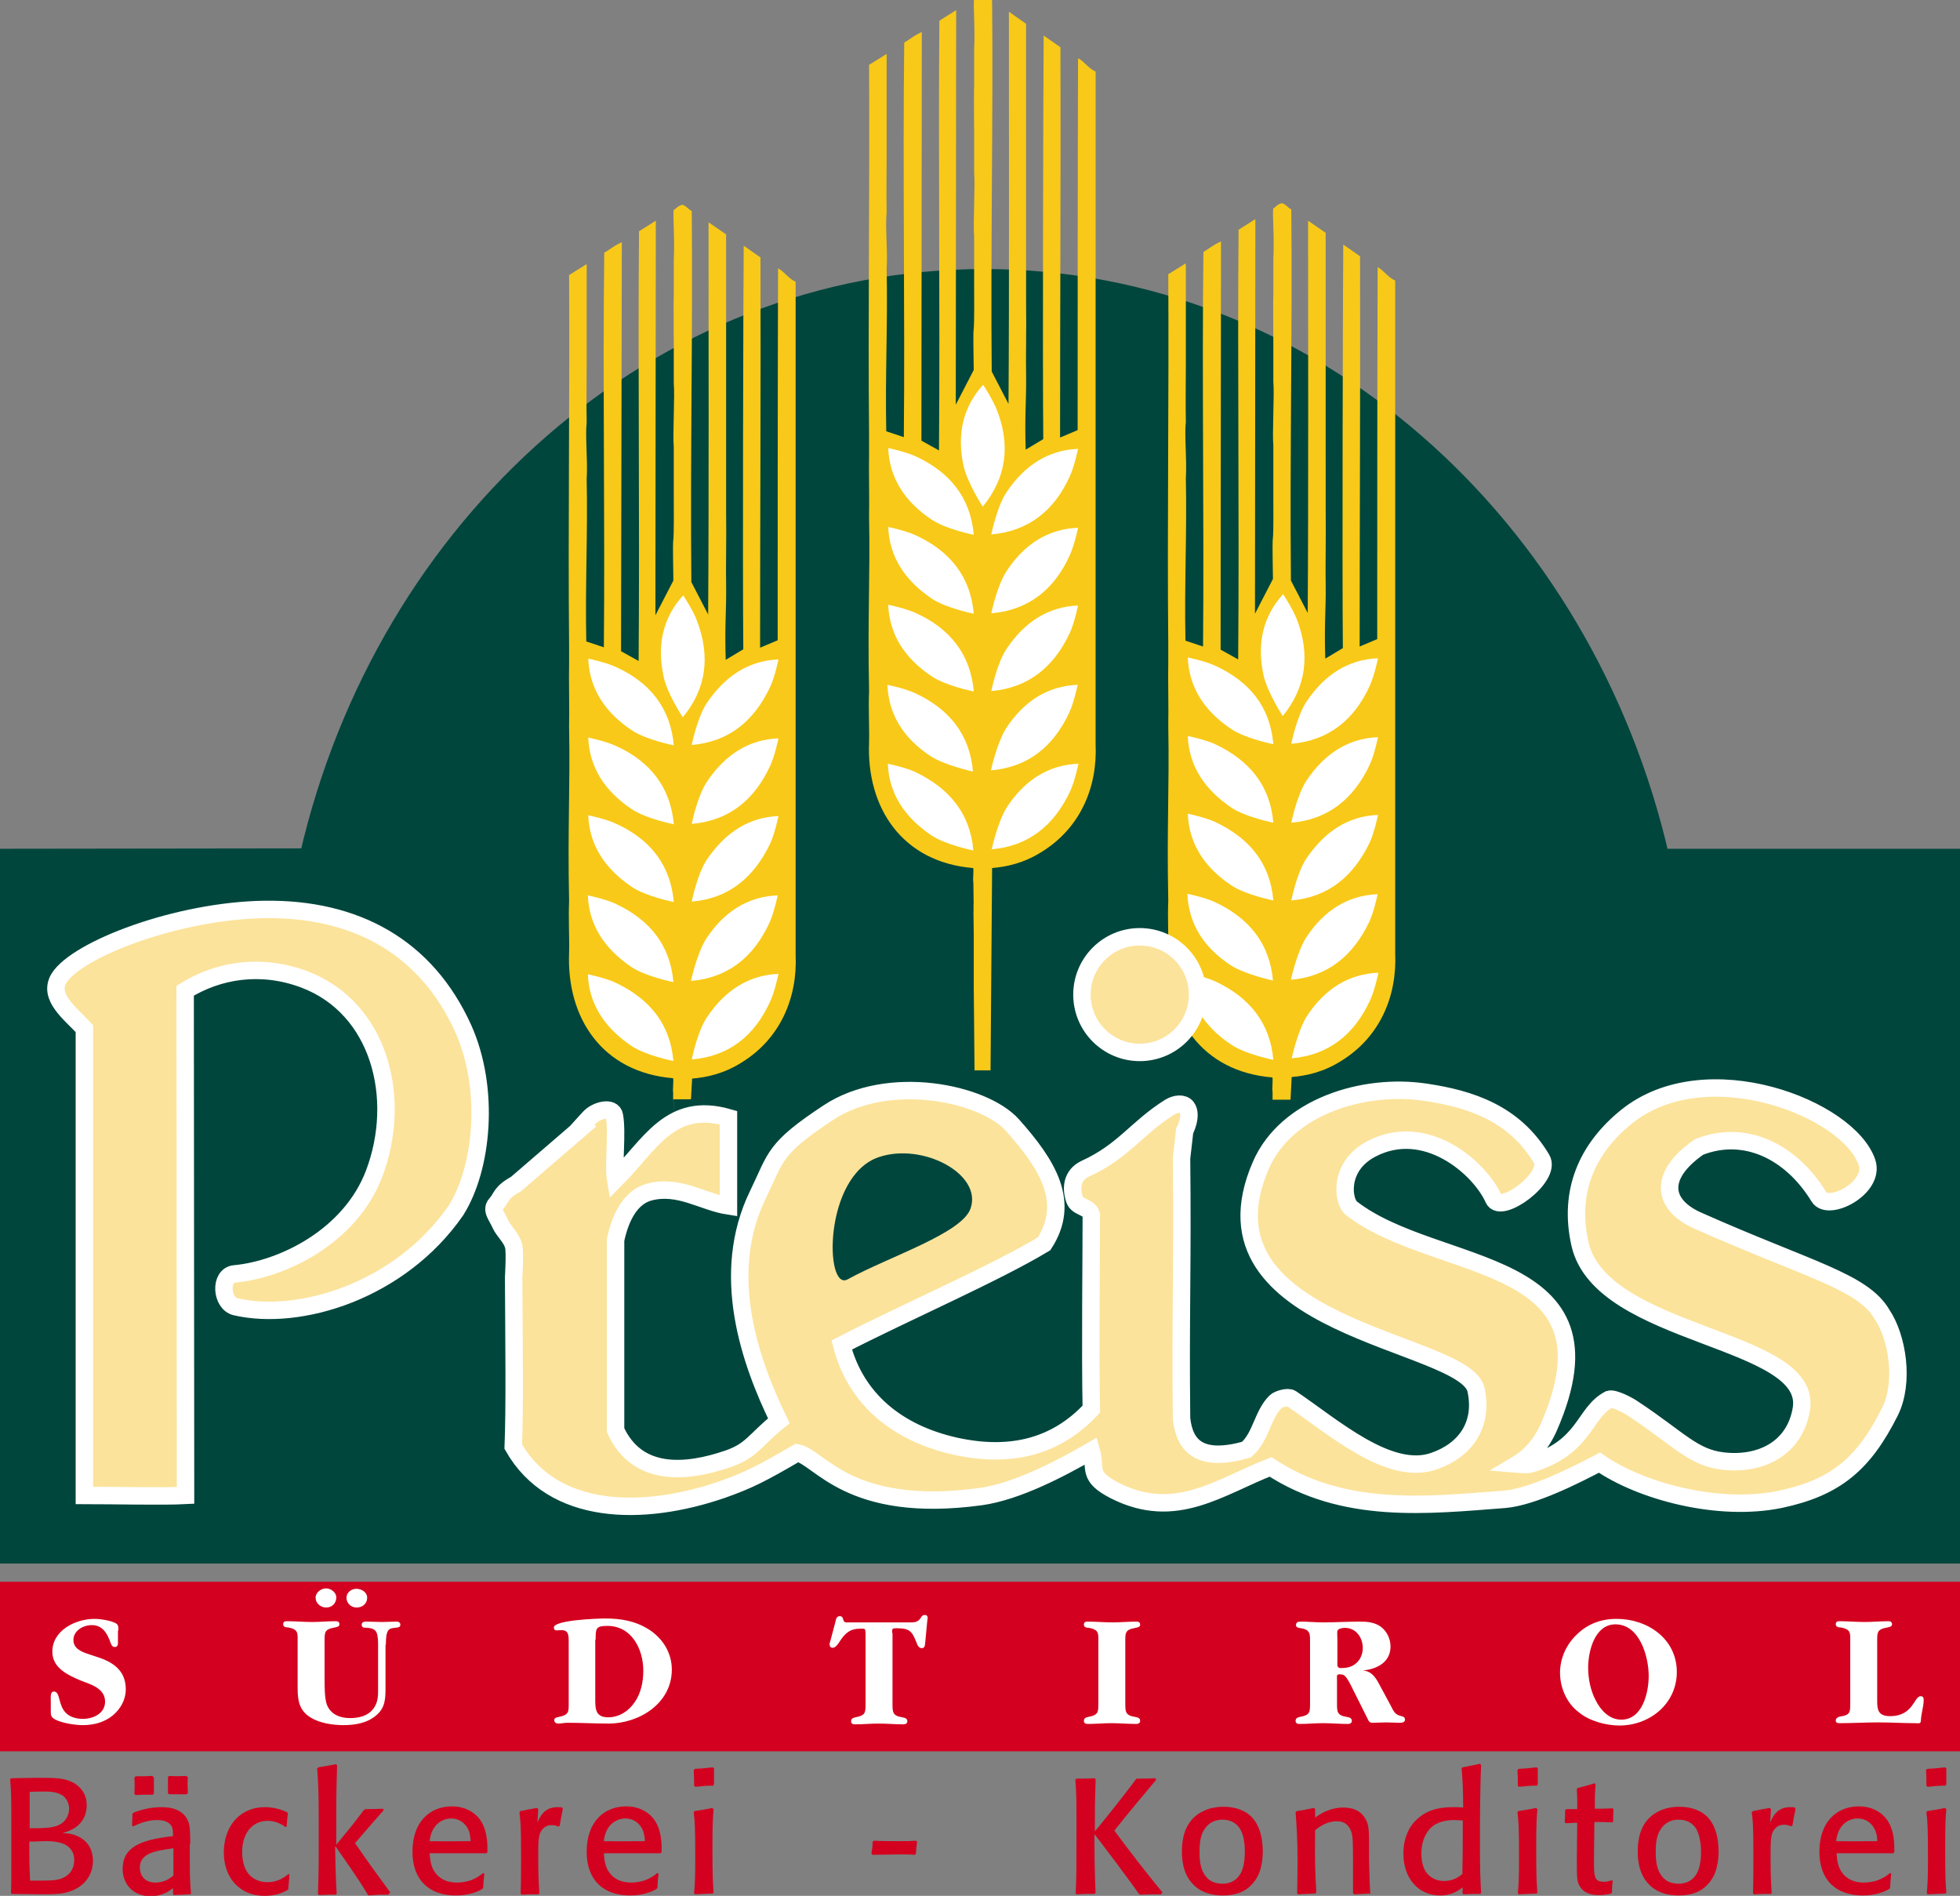 <?xml version="1.0" encoding="utf-8"?>
<!-- Generator: Adobe Illustrator 18.1.1, SVG Export Plug-In . SVG Version: 6.00 Build 0)  -->
<svg version="1.1" id="Ebene_1" xmlns="http://www.w3.org/2000/svg" xmlns:xlink="http://www.w3.org/1999/xlink" x="0px" y="0px"
	 width="501.8px" height="485.3px" viewBox="0 0 501.8 485.3" enable-background="new 0 0 501.8 485.3" xml:space="preserve">
<rect x="0" y="0" width="501.8" height="485.3" fill="#808080" stroke="none"/>
<rect y="404.9" fill="#D4001F" width="501.8" height="43.4"/>
<path fill-rule="evenodd" clip-rule="evenodd" fill="#FFFFFF" d="M30.3,417.4c0-0.8,0.1-1.5-0.7-1.9c-1.3-0.7-4-1.1-5.4-1.1
	c-4.8,0-10.8,2.9-10.8,8.4c0,4.2,4,6,7.3,7.4c2.6,1,6.2,2,6.2,5.4c0,3-3,4.4-5.7,4.4c-1.5,0-3.2-0.4-4.3-1.5c-1-1-1.3-2.1-1.7-3.5
	c-0.2-0.7-0.4-2-1.4-2c-1,0-0.8,1.6-0.8,2.3v2.3c0,1.4-0.1,1.9,1.2,2.6c1.8,0.9,5,1.4,7,1.4c2.8,0,5.5-0.7,7.7-2.5
	c2-1.7,3.3-4,3.3-6.7c0-4.8-3.3-7-7.5-8.3l-2.1-0.7c-1.8-0.6-3.8-1.4-3.8-3.6c0-2.4,2.5-3.8,4.7-3.8c2.8,0,4,2.2,4.8,4.5
	c0.2,0.5,0.4,1.1,1.1,1.1c0.9,0,0.8-0.9,0.8-1.6V417.4z"/>
<path fill-rule="evenodd" clip-rule="evenodd" fill="#FFFFFF" d="M98.8,421c0-0.8,0-2.2,0.3-3c0.3-1,0.9-1.2,1.9-1.3
	c0.6-0.1,1.5,0,1.5-0.8c0-0.6-0.5-0.8-1-0.8c-1.3,0-2.5,0.1-3.7,0.1c-1.3,0-2.5-0.1-3.8-0.1c-0.6,0-1.4,0-1.4,0.8c0,1,1,0.7,1.6,0.8
	c0.9,0.1,1.8,0.3,2.2,1.2c0.4,0.9,0.4,2.4,0.4,3.3v10.6c0,2,0.1,4-1.3,5.7c-1.4,1.8-3.7,2.3-5.9,2.3c-2.5,0-4.9-0.9-5.9-3.4
	c-0.6-1.5-0.6-4.8-0.6-6.5v-9.2c0-2.8-0.2-3.6,2.6-4.1c0.5-0.1,1.2-0.2,1.2-0.8c0-0.7-0.5-0.8-1-0.8c-2,0-4,0.2-6,0.2
	c-2.2,0-4.3-0.2-6.4-0.2c-0.6,0-1,0.1-1,0.8c0,0.7,0.8,0.8,1.3,0.8c2.7,0.5,2.4,1.5,2.4,4.1v11.4c0,3.2,0.4,5.8,3.4,7.6
	c2.3,1.4,5.6,1.9,8.3,1.9c3,0,6-0.5,8.3-2.4c2.5-2,2.5-4.5,2.5-7.4V421z M91.3,411.5c1.5,0,2.7-1,2.7-2.5c0-1.5-1.5-2.3-2.8-2.3
	c-1.3,0-2.5,1-2.5,2.3C88.7,410.4,89.9,411.5,91.3,411.5z M83.5,411.5c1.5,0,2.6-1.1,2.6-2.6c0-1.3-1.4-2.3-2.6-2.3
	c-1.3,0-2.7,1-2.7,2.4C80.8,410.4,82.1,411.5,83.5,411.5z"/>
<path fill-rule="evenodd" clip-rule="evenodd" fill="#FFFFFF" d="M152.5,419.7c0-2.8,0-3.5,3-3.5c6.2,0,9.2,5.9,9.2,11.5
	c0,2.7-0.6,5.8-2.2,8c-1.5,2.3-4,3.9-6.8,3.9c-3.5,0-3.3-2.5-3.3-5.3V419.7z M145.6,435.4c0,2.8,0.2,3.5-2.5,4.1
	c-0.5,0.1-1.2,0.2-1.2,0.8s0.5,0.9,1,0.9c0.8,0,1.6-0.2,2.4-0.2c3.5,0,7,0.2,10.5,0.2c7.9,0,16.2-5.2,16.2-13.8
	c0-4.3-2.3-8-5.9-10.3c-3.5-2.2-7.2-2.8-11.2-2.8c-1.8,0-13.1,0.4-13.1,2.3c0,1,0.9,0.7,1.5,0.7c2.4-0.2,2.3,1.3,2.3,3.4V435.4z"/>
<path fill-rule="evenodd" clip-rule="evenodd" fill="#FFFFFF" d="M228.4,418c0-1.1,0-1.2,1.1-1.2c3.5,0,4,0.8,5.2,3.8
	c0.2,0.6,0.6,1.3,1.3,1.3c0.9,0,0.8-1,0.9-1.7l0.5-5.3c0.1-0.7,0.3-1.5-0.7-1.5c-0.5,0-0.8,0.4-1,0.8c-0.8,1.2-1.8,1.1-3.1,1.1h-15
	c-1.2,0-1.5,0.2-1.8-1c-0.1-0.4-0.4-0.6-0.8-0.6c-0.8,0-1,0.8-1.1,1.4l-1.3,4.9c-0.1,0.3-0.2,0.6-0.2,0.9c0,0.5,0.2,0.9,0.8,0.9
	c0.7,0,1.4-1,1.7-1.5c1.5-2.3,2.7-3.4,5.5-3.4c1.2,0,1.1,0,1.2,1.2v17.6c0,2.7,0.1,3.4-2.6,3.9c-0.5,0.1-1.1,0.3-1.1,1
	c0,0.6,0.4,0.8,1,0.8c2,0,4-0.2,6-0.2c2.2,0,4.3,0.2,6.4,0.2c0.5,0,1-0.2,1-0.8c0-0.8-0.8-0.9-1.3-1c-2.6-0.4-2.5-1.4-2.5-3.9V418z"
	/>
<path fill-rule="evenodd" clip-rule="evenodd" fill="#FFFFFF" d="M288.1,420.8c0-2.8-0.2-3.6,2.6-4.1c0.5-0.1,1.2-0.2,1.2-0.8
	c0-0.7-0.5-0.8-1-0.8c-2,0-4,0.2-6,0.2c-2.2,0-4.3-0.2-6.4-0.2c-0.6,0-1,0.1-1,0.8c0,0.7,0.8,0.8,1.3,0.8c2.7,0.5,2.4,1.5,2.4,4.1
	v14.8c0,2.7,0.1,3.4-2.6,3.9c-0.5,0.1-1.1,0.3-1.1,1c0,0.6,0.4,0.8,1,0.8c2,0,4-0.2,6-0.2c2.2,0,4.3,0.2,6.4,0.2c0.5,0,1-0.2,1-0.8
	c0-0.8-0.8-0.9-1.3-1c-2.6-0.4-2.5-1.4-2.5-3.9V420.8z"/>
<path fill-rule="evenodd" clip-rule="evenodd" fill="#FFFFFF" d="M342.4,419.5c0-0.5-0.1-1.5,0-2c0.1-0.6,1.3-0.8,1.9-0.8
	c2.9,0,4.6,2.5,4.6,5.2c0,1.5-0.7,3.2-2,4.1c-1,0.8-2.4,1-3.6,1c-1.1,0-0.9-0.8-0.9-1.9V419.5z M353.2,431.3c-1-1.9-2-3.5-4.3-3.7
	c3.6-0.3,7.1-2.1,7.1-6.1c0-2-0.9-3.9-2.5-5.1c-1.5-1.1-3.4-1.3-5.2-1.3c-3.2,0-6.4,0.2-9.6,0.2c-1.9,0-3.8-0.2-5.8-0.2
	c-0.6,0-1.1,0.2-1.1,0.9c0,0.7,0.8,0.7,1.3,0.8c2.5,0.4,2.3,1.6,2.3,4v14.8c0,2.7,0.1,3.4-2.6,3.9c-0.5,0.1-1.1,0.3-1.1,1
	c0,0.6,0.4,0.8,1,0.8c2,0,4-0.2,6-0.2c2.2,0,4.3,0.2,6.4,0.2c0.5,0,1-0.2,1-0.8c0-0.8-0.8-0.9-1.3-1c-2.6-0.4-2.5-1.4-2.5-3.9V430
	c0-0.8-0.2-1.4,0.6-1.4c0.5,0,1,0,1.4,0.4c0.7,0.6,1.5,2.3,1.9,3.1l3.8,7.6c0.4,0.8,0.5,1.3,1.4,1.3c1.2,0,2.3-0.1,3.5-0.1
	s2.3,0.1,3.5,0.1c0.5,0,1.3-0.1,1.3-0.8c0-0.6-0.4-0.8-0.9-0.9c-1.8-0.4-2-1.3-2.8-2.8L353.2,431.3z"/>
<path fill-rule="evenodd" clip-rule="evenodd" fill="#FFFFFF" d="M415.1,440.2c-3.1,0-5.3-2.4-6.6-5c-1.3-2.5-1.9-5.5-1.9-8.3
	c0-4.3,1.7-11.1,7-11.1c6.2,0,8.5,8.3,8.5,13.2C422.1,433.3,420.5,440.2,415.1,440.2z M414.6,441.7c7.8,0,14.7-5.6,14.7-13.7
	c0-8.5-7.5-13.6-15.4-13.6c-4,0-7.5,1.3-10.3,4.1c-2.6,2.5-4.2,6-4.2,9.7c0,3.8,1.7,7.8,4.8,10.1
	C406.8,440.5,411.1,441.7,414.6,441.7z"/>
<path fill-rule="evenodd" clip-rule="evenodd" fill="#FFFFFF" d="M473.7,435.6c0,2.7,0.1,3.4-2.6,3.8c-0.5,0.1-1.1,0.4-1.1,1
	c0,0.6,0.4,0.7,1,0.7c3.3,0,6.6-0.2,9.8-0.2c3.2,0,6.3,0.2,9.5,0.2c1,0,1.5,0.3,1.5-0.9c0.1-1.7,0.7-3.4,0.7-5c0-0.6-0.1-1-0.8-1
	c-1.7,0-1.8,5.1-7.8,5.1c-3,0-3.3-1.6-3.3-3.8v-14.8c0-2.8-0.2-3.6,2.6-4.1c0.5-0.1,1.2-0.2,1.2-0.8c0-0.7-0.5-0.8-1-0.8
	c-2,0-4,0.2-6,0.2c-2.2,0-4.3-0.2-6.4-0.2c-0.6,0-1,0.1-1,0.8c0,0.7,0.8,0.8,1.3,0.8c2.7,0.5,2.4,1.5,2.4,4.1V435.6z"/>
<path fill-rule="evenodd" clip-rule="evenodd" fill="#00463D" d="M423.5,219.5H500V398H1.6l0-178.5l77.3-0.1
	c19.5-85.2,89.6-148.3,173.1-148.3c83.6,0,153.7,63.2,173.2,148.6L423.5,219.5z"/>
<path fill="none" stroke="#00463D" stroke-width="4.464" stroke-miterlimit="3.864" d="M423.5,219.5H500V398H1.6l0-178.5l77.3-0.1
	c19.5-85.2,89.6-148.3,173.1-148.3c83.6,0,153.7,63.2,173.2,148.6L423.5,219.5z"/>
<path fill-rule="evenodd" clip-rule="evenodd" fill="#FCE39B" d="M148.7,288.8l-0.2-0.1c0.8-0.9,1.6-1.7,2.4-2.6
	c1.7-1.9,6-3,6.4-0.5c0.8,4.3-0.3,12.8,0.3,16.3c8.8-8.8,13.9-20.1,28.9-15.8v22.6c-6.5-1-12.6-5.5-20.1-3.6
	c-4.8,1.2-7.5,6.2-8.8,12.3c0,13.4,0,34.8,0,48.7c5.5,12,17.9,11.1,28.9,7.3c6-2.1,6.7-4.7,12.9-9.7c-7.4-15.2-15.3-37.6-5.3-58
	c4.7-9.7,3.9-11.6,18-20.9c15.3-10.1,39.6-5.1,47.1,3.2c9.1,10.2,15,19.8,8.1,30.4c-12.4,7.5-35.9,17.7-51.8,25.9
	c3.6,13.9,14.3,22.6,29.1,25.9c14.1,3.1,25.8,0.2,34.8-9.5c-0.3-14.4,0-39.6,0-49.7c-0.5-2.2-3.6-1.8-4.3-4c-1-3-0.6-6.2,2.7-7.8
	c9.9-4.5,13.1-10.4,21.7-15.8c1.5-0.9,3.4-1.1,4.3,0c1.6,2.1-0.5,6.1-0.5,6.1l-0.8,7c0.3,27.5-0.3,40.6,0,66.6
	c0.8,7.5,5.1,11.2,16.6,8c3.8-3.3,4.1-9,7.5-12.3c0.6-0.6,3.1-1.4,4-0.8c10.7,7.2,25.1,20.1,36.6,16c8-2.8,12.6-9.3,10.7-18.2
	c-2.7-12.8-73.3-15.5-55.1-57.5c6.5-15,26.3-21.1,42.2-18.7c11.4,1.7,22.7,5.3,29.7,17.1c2.7,4.6-10.5,14.3-12.3,10.2
	c-3.5-7.9-17.4-20.1-31.3-12.8c-8.6,4.5-7.3,13.5-5.1,15.2c21.9,17,70,11.6,50.5,56.1c-1.9,4.3-4.8,7.5-8,9.4c0,0,2.4,0.2,3.2,0
	c14.4-4.3,13.6-13.1,20.3-16.6c1.2-0.4,5,1.6,6.1,2.4c11.8,7.8,15.3,12.5,23,13.4c9.4,1.1,18.4-3,20.1-13.4
	c2.9-18.4-51.3-18.2-56.7-42.2c-3-13.4,1.8-24.4,12-32.6c20.3-16.3,56.9-2.1,61.5,11.8c2.1,6.5-9.9,12.7-12.3,8.8
	c-7.2-11.8-19.1-17.4-30.7-12.8c-10.7,7.4-9.4,15,0,19c27.9,12.4,41.9,15.4,46.8,23.8c4,5.9,5.8,17.4,2.1,24.9
	c-6.7,13.4-13.9,19.5-28.1,22.5c-15.9,3.3-35.8-2.1-46.3-9.4c-6.1,3.2-17.1,8.8-24.3,9.4c-19.7,1.5-41.2,4-59.9-8.3
	c-13.1,5.1-24.3,13.9-39.8,6.1c-7.3-3.7-4.8-5.6-6.1-10.2c-7.8,4.5-19,10.4-28.3,11.7c-33.8,4.6-41.2-10.1-47-11.2
	c-9.1,5.3-12.4,7-19.2,9.4c-20.3,7-43.4,6.8-53.5-11c0.4-9.7,0.2-26,0.1-43.3c0,0,0.4-6.5,0-8c-0.5-2.2-2.5-3.7-3.4-5.7
	c-0.8-1.9-2.5-3.6-1.1-5.1c1.6-1.8,1.1-2.9,5.1-5.1L148.7,288.8z"/>
<path fill="none" stroke="#FFFFFF" stroke-width="4.464" stroke-miterlimit="3.864" d="M148.7,288.8l-0.2-0.1
	c0.8-0.9,1.6-1.7,2.4-2.6c1.7-1.9,6-3,6.4-0.5c0.8,4.3-0.3,12.8,0.3,16.3c8.8-8.8,13.9-20.1,28.9-15.8v22.6
	c-6.5-1-12.6-5.5-20.1-3.6c-4.8,1.2-7.5,6.2-8.8,12.3c0,13.4,0,34.8,0,48.7c5.5,12,17.9,11.1,28.9,7.3c6-2.1,6.7-4.7,12.9-9.7
	c-7.4-15.2-15.3-37.6-5.3-58c4.7-9.7,3.9-11.6,18-20.9c15.3-10.1,39.6-5.1,47.1,3.2c9.1,10.2,15,19.8,8.1,30.4
	c-12.4,7.5-35.9,17.7-51.8,25.9c3.6,13.9,14.3,22.6,29.1,25.9c14.1,3.1,25.8,0.2,34.8-9.5c-0.3-14.4,0-39.6,0-49.7
	c-0.5-2.2-3.6-1.8-4.3-4c-1-3-0.6-6.2,2.7-7.8c9.9-4.5,13.1-10.4,21.7-15.8c1.5-0.9,3.4-1.1,4.3,0c1.6,2.1-0.5,6.1-0.5,6.1l-0.8,7
	c0.3,27.5-0.3,40.6,0,66.6c0.8,7.5,5.1,11.2,16.6,8c3.8-3.3,4.1-9,7.5-12.3c0.6-0.6,3.1-1.4,4-0.8c10.7,7.2,25.1,20.1,36.6,16
	c8-2.8,12.6-9.3,10.7-18.2c-2.7-12.8-73.3-15.5-55.1-57.5c6.5-15,26.3-21.1,42.2-18.7c11.4,1.7,22.7,5.3,29.7,17.1
	c2.7,4.6-10.5,14.3-12.3,10.2c-3.5-7.9-17.4-20.1-31.3-12.8c-8.6,4.5-7.3,13.5-5.1,15.2c21.9,17,70,11.6,50.5,56.1
	c-1.9,4.3-4.8,7.5-8,9.4c0,0,2.4,0.2,3.2,0c14.4-4.3,13.6-13.1,20.3-16.6c1.2-0.4,5,1.6,6.1,2.4c11.8,7.8,15.3,12.5,23,13.4
	c9.4,1.1,18.4-3,20.1-13.4c2.9-18.4-51.3-18.2-56.7-42.2c-3-13.4,1.8-24.4,12-32.6c20.3-16.3,56.9-2.1,61.5,11.8
	c2.1,6.5-9.9,12.7-12.3,8.8c-7.2-11.8-19.1-17.4-30.7-12.8c-10.7,7.4-9.4,15,0,19c27.9,12.4,41.9,15.4,46.8,23.8
	c4,5.9,5.8,17.4,2.1,24.9c-6.7,13.4-13.9,19.5-28.1,22.5c-15.9,3.3-35.8-2.1-46.3-9.4c-6.1,3.2-17.1,8.8-24.3,9.4
	c-19.7,1.5-41.2,4-59.9-8.3c-13.1,5.1-24.3,13.9-39.8,6.1c-7.3-3.7-4.8-5.6-6.1-10.2c-7.8,4.5-19,10.4-28.3,11.7
	c-33.8,4.6-41.2-10.1-47-11.2c-9.1,5.3-12.4,7-19.2,9.4c-20.3,7-43.4,6.8-53.5-11c0.4-9.7,0.2-26,0.1-43.3c0,0,0.4-6.5,0-8
	c-0.5-2.2-2.5-3.7-3.4-5.7c-0.8-1.9-2.5-3.6-1.1-5.1c1.6-1.8,1.1-2.9,5.1-5.1L148.7,288.8z"/>
<path fill-rule="evenodd" clip-rule="evenodd" fill="#FCE39B" d="M116.7,309.9c-14.3,20.6-40,28.4-56.4,24.6c-3.7-0.9-4.1-8-0.3-8.4
	c12.3-1.1,29.7-9.6,35.8-25.7c7.3-19.3,1.4-42.4-17.9-49.7c-11.2-4.2-22.1-2.3-30.5,2.9l0.1,129.2c-5.6,0.3-19,0-25.9,0l0-119.5
	c-3.6-3.9-9.4-8.1-6.5-12.9c4.6-7.4,30.3-17.3,52.7-17.6c23.2-0.3,41.3,9.5,50.8,30.5C125.5,278.7,123.6,299,116.7,309.9z"/>
<path fill="none" stroke="#FFFFFF" stroke-width="4.464" stroke-miterlimit="3.864" d="M116.7,309.9c-14.3,20.6-40,28.4-56.4,24.6
	c-3.7-0.9-4.1-8-0.3-8.4c12.3-1.1,29.7-9.6,35.8-25.7c7.3-19.3,1.4-42.4-17.9-49.7c-11.2-4.2-22.1-2.3-30.5,2.9l0.1,129.2
	c-5.6,0.3-19,0-25.9,0l0-119.5c-3.6-3.9-9.4-8.1-6.5-12.9c4.6-7.4,30.3-17.3,52.7-17.6c23.2-0.3,41.3,9.5,50.8,30.5
	C125.5,278.7,123.6,299,116.7,309.9z"/>
<path fill="#00463D" d="M225,296.2c11.2-3.8,26.5,4.3,23.5,13.1c-2.1,6.4-21,12.4-31.5,18.2C211.1,330.7,210.8,301,225,296.2z"/>
<circle fill="#00463D" cx="291.9" cy="254.8" r="21.4"/>
<path fill="#F8C918" d="M330.7,275.7c3.6-0.3,8.1-1.2,12.8-4.2c9.8-6.1,14.2-16.5,13.7-27.5V71.8c-1.8-0.7-3-2.7-4.5-3.4
	c-0.1,31.9-0.1,65.2-0.1,95.2l-4.5,1.9c0-33.4,0.2-67.3,0.1-99.9l-4.3-3c-0.1,12.5-0.3,83.9-0.1,103.3l-4.5,2.7
	c-0.3-8.9,0.2-12.5,0.1-19.3c-0.1-3.4,0.1-11.9,0-18.6v-12.5V59.6l-4.5-3.1c0,26.6,0.1,72.2-0.1,100.4l-4.3-8.3
	c-0.3-31.6,0.4-65.8,0.1-95c-0.8-0.3-1.9-1.9-2.7-1.5c-1.2,0.4-1.4,1.1-1.9,1.2c-0.3,1.3,0.3,7.6,0,12.8v3.9v5c-0.1,2.4,0,11,0,12.9
	v9.9c0.3,2.5-0.3,13.7,0,16.2v12.8c0.1,19-0.4,3.3-0.1,21.4l-4.6,8.9l0.1-101l-4.3,2.7c-0.3,34.4,0.2,72.5-0.1,110l-4.5-2.5
	l0.1-104.5c-2.2,1-3.1,1.9-4.5,2.7c-0.4,31.9,0.2,69.9-0.1,101l-4.5-1.5c-0.3-14.4,0.4-27.5,0.1-41.6c0.3-4.9-0.4-10.7,0-14.5
	c-0.1-4,0-11.4,0-14.8c0-6.8,0-16.7,0-25.7l-4.5,2.8c0.2,30.6-0.3,64.7,0,94.8v4.7c-0.1,3.6,0.1,11.9,0,16c0.3,16.2-0.4,25.7,0,44.8
	c-0.2,4.5,0.1,9.4,0,13.1c-0.7,16.8,8.5,30.7,26.6,32.2c0.3,0-0.1,3,0.1,3.7c0.3,19.6-0.3-20.5,0-0.3v2.3h4.6L330.7,275.7z"/>
<path fill="#FFFFFF" d="M350.8,256c1.2-2.6,2.1-7,2.1-7c-7.6,0.3-13.7,4.1-18.3,11.1c-2.4,3.8-3.9,10.8-3.9,10.8
	C340.1,270.1,346.7,264.9,350.8,256z"/>
<path fill="#FFFFFF" d="M311.1,251.2c-2.6-1.2-7-2.1-7-2.1c0.3,7.6,4.2,13.7,11.1,18.3c3.7,2.5,10.8,3.9,10.8,3.9
	C325.2,261.9,319.9,255.3,311.1,251.2z"/>
<path fill="#FFFFFF" d="M350.6,235.9c1.2-2.6,2.1-7,2.1-7c-7.6,0.3-13.7,4.1-18.3,11.1c-2.4,3.8-3.9,10.8-3.9,10.8
	C339.9,250,346.4,244.7,350.6,235.9z"/>
<path fill="#FFFFFF" d="M350.7,215.6c1.2-2.6,2.1-7,2.1-7c-7.6,0.3-13.6,4.2-18.3,11.1c-2.5,3.7-3.9,10.8-3.9,10.8
	C340,229.7,346.5,224.4,350.7,215.6z"/>
<path fill="#FFFFFF" d="M350.7,195.7c1.2-2.6,2.1-7,2.1-7c-7.6,0.3-13.7,4.2-18.3,11.1c-2.5,3.8-3.9,10.8-3.9,10.8
	C340,209.8,346.6,204.5,350.7,195.7z"/>
<path fill="#FFFFFF" d="M350.7,175.5c1.2-2.6,2.1-7,2.1-7c-7.6,0.3-13.7,4.2-18.3,11.1c-2.5,3.7-3.9,10.8-3.9,10.8
	C340,189.6,346.7,184.4,350.7,175.5z"/>
<path fill="#FFFFFF" d="M311,230.9c-2.6-1.2-7-2.1-7-2.1c0.3,7.6,4.1,13.7,11.1,18.3c3.8,2.4,10.8,3.9,10.8,3.9
	C325.1,241.6,319.8,235,311,230.9z"/>
<path fill="#FFFFFF" d="M311.1,210.4c-2.6-1.2-7-2.1-7-2.1c0.3,7.6,4.2,13.7,11.1,18.3c3.7,2.5,10.8,3.9,10.8,3.9
	C325.2,221.1,320,214.6,311.1,210.4z"/>
<path fill="#FFFFFF" d="M311.1,190.5c-2.6-1.2-7-2.1-7-2.1c0.3,7.6,4.2,13.6,11.1,18.3c3.7,2.5,10.8,3.9,10.8,3.9
	C325.2,201.2,320,194.7,311.1,190.5z"/>
<path fill="#FFFFFF" d="M311.1,170.4c-2.6-1.2-7-2.1-7-2.1c0.3,7.6,4.2,13.7,11.1,18.3c3.7,2.5,10.8,3.9,10.8,3.9
	C325.2,181,320,174.5,311.1,170.4z"/>
<path fill="#FFFFFF" d="M332,158.5c-1-2.6-3.5-6.4-3.5-6.4c-5.1,5.6-6.8,12.6-5,20.8c1,4.4,4.9,10.4,4.9,10.4
	C334.4,176,335.5,167.5,332,158.5z"/>
<path fill="#F8C918" d="M254,222.2c3.6-0.3,8.1-1.2,12.8-4.2c9.8-6.1,14.2-16.5,13.7-27.5V18.3c-1.8-0.7-3-2.7-4.5-3.4
	c-0.1,31.9-0.1,65.2-0.1,95.2l-4.5,1.9c0-33.4,0.2-67.3,0.1-99.9l-4.3-3c-0.1,12.5-0.3,83.9-0.1,103.3l-4.5,2.7
	c-0.3-8.9,0.2-12.5,0.1-19.3c-0.1-3.4,0.1-11.9,0-18.6V64.7V6.1L258.3,3c0,26.6,0.1,72.2-0.1,100.4l-4.3-8.3
	c-0.3-31.6,0.4-65.8,0.1-95c-0.8-0.3-1.9-1.9-2.7-1.5c-1.2,0.4-1.4,1.1-1.9,1.2c-0.3,1.3,0.3,7.6,0,12.8v3.9v5c-0.1,2.4,0,11,0,12.9
	v9.9c0.3,2.5-0.3,13.7,0,16.2v12.8c0.1,19-0.4,3.3-0.1,21.4l-4.6,8.9l0.1-101l-4.3,2.7c-0.3,34.4,0.2,72.5-0.1,110l-4.5-2.5L236,8.2
	c-2.2,1-3.1,1.9-4.5,2.7c-0.4,31.9,0.2,69.9-0.1,101l-4.5-1.5c-0.3-14.4,0.4-27.5,0.1-41.6c0.3-4.9-0.4-10.7,0-14.5
	c-0.1-4,0-11.4,0-14.8c0-6.8,0-16.7,0-25.7l-4.5,2.8c0.2,30.6-0.3,64.7,0,94.8v4.7c-0.1,3.6,0.1,11.9,0,16c0.3,16.2-0.4,25.7,0,44.8
	c-0.2,4.5,0.1,9.4,0,13.1c-0.7,16.8,8.5,30.7,26.6,32.2c0.3,0-0.1,3,0.1,3.7c0.3,19.6-0.2-6.9,0.1,13.2v13.7l0.2,21.2h4.1L254,222.2
	z"/>
<path fill="#FFFFFF" d="M274,202.5c1.2-2.6,2.1-7,2.1-7c-7.6,0.3-13.7,4.1-18.3,11.1c-2.4,3.8-3.9,10.8-3.9,10.8
	C263.3,216.6,269.9,211.3,274,202.5z"/>
<path fill="#FFFFFF" d="M234.3,197.6c-2.6-1.2-7-2.1-7-2.1c0.3,7.6,4.2,13.6,11.1,18.3c3.7,2.5,10.8,3.9,10.8,3.9
	C248.4,208.3,243.1,201.8,234.3,197.6z"/>
<path fill="#FFFFFF" d="M273.8,182.3c1.2-2.6,2.1-7,2.1-7c-7.6,0.3-13.7,4.1-18.3,11.1c-2.4,3.8-3.9,10.8-3.9,10.8
	C263.1,196.4,269.7,191.2,273.8,182.3z"/>
<path fill="#FFFFFF" d="M273.9,162c1.2-2.6,2.1-7,2.1-7c-7.6,0.3-13.7,4.2-18.3,11.1c-2.5,3.7-3.9,10.8-3.9,10.8
	C263.2,176.1,269.8,170.8,273.9,162z"/>
<path fill="#FFFFFF" d="M273.9,142.1c1.2-2.6,2.1-7,2.1-7c-7.6,0.3-13.7,4.1-18.3,11.1c-2.5,3.8-3.9,10.8-3.9,10.8
	C263.2,156.2,269.9,151,273.9,142.1z"/>
<path fill="#FFFFFF" d="M273.9,121.9c1.2-2.6,2.1-7,2.1-7c-7.6,0.3-13.7,4.2-18.3,11.1c-2.5,3.7-3.9,10.8-3.9,10.8
	C263.2,136,269.9,130.8,273.9,121.9z"/>
<path fill="#FFFFFF" d="M234.2,177.4c-2.6-1.2-7-2.1-7-2.1c0.3,7.6,4.1,13.7,11.1,18.3c3.8,2.4,10.8,3.9,10.8,3.9
	C248.3,188.1,243.1,181.5,234.2,177.4z"/>
<path fill="#FFFFFF" d="M234.4,156.9c-2.6-1.2-7-2.1-7-2.1c0.3,7.6,4.2,13.7,11.1,18.3c3.7,2.5,10.8,3.9,10.8,3.9
	C248.5,167.6,243.3,160.9,234.4,156.9z"/>
<path fill="#FFFFFF" d="M234.4,137c-2.6-1.2-7-2.1-7-2.1c0.3,7.6,4.2,13.6,11.1,18.3c3.7,2.5,10.8,3.9,10.8,3.9
	C248.5,147.7,243.3,141.1,234.4,137z"/>
<path fill="#FFFFFF" d="M234.4,116.8c-2.6-1.2-7-2.1-7-2.1c0.3,7.6,4.2,13.7,11.1,18.3c3.7,2.5,10.8,3.9,10.8,3.9
	C248.5,127.5,243.3,120.9,234.4,116.8z"/>
<path fill="#FFFFFF" d="M255.2,104.9c-1-2.6-3.5-6.4-3.5-6.4c-5.1,5.6-6.8,12.6-5,20.8c1,4.4,4.9,10.4,4.9,10.4
	C257.6,122.4,258.8,114,255.2,104.9z"/>
<path fill="#F8C918" d="M177.2,276.1c3.6-0.3,8.1-1.2,12.8-4.2c9.8-6.1,14.2-16.5,13.7-27.5V72.1c-1.8-0.7-3-2.7-4.5-3.4
	c-0.1,31.9-0.1,65.2-0.1,95.2l-4.5,1.9c0-33.4,0.2-67.3,0.1-99.9l-4.3-3c-0.1,12.5-0.3,83.9-0.1,103.3l-4.5,2.7
	c-0.3-8.9,0.2-12.5,0.1-19.3c-0.1-3.4,0.1-11.9,0-18.6v-12.5V60l-4.5-3.1c0,26.6,0.1,72.2-0.1,100.4l-4.3-8.3
	c-0.3-31.6,0.4-65.8,0.1-95c-0.8-0.3-1.9-1.9-2.7-1.5c-1.2,0.4-1.4,1.1-1.9,1.2c-0.3,1.3,0.3,7.6,0,12.8v3.9v5c-0.1,2.4,0,11,0,12.9
	v9.9c0.3,2.5-0.3,13.7,0,16.2v12.8c0.1,19-0.4,3.3-0.1,21.4l-4.6,8.9l0.1-101l-4.3,2.7c-0.3,34.4,0.2,72.5-0.1,110l-4.5-2.5
	L159.2,62c-2.2,1-3.1,1.9-4.5,2.7c-0.4,31.9,0.2,69.9-0.1,101l-4.5-1.5c-0.3-14.4,0.4-27.5,0.1-41.6c0.3-4.9-0.4-10.7,0-14.5
	c-0.1-4,0-11.4,0-14.8c0-6.8,0-16.7,0-25.7l-4.5,2.8c0.2,30.6-0.3,64.7,0,94.8v4.7c-0.1,3.6,0.1,11.9,0,16c0.3,16.2-0.4,25.7,0,44.8
	c-0.2,4.5,0.1,9.4,0,13.1c-0.7,16.8,8.5,30.7,26.6,32.2c0.3,0-0.1,3,0.1,3.7c0.3,19.6-0.4-20.8-0.1-0.6v1.7v0.6h4.6L177.2,276.1z"/>
<path fill="#FFFFFF" d="M197.2,256.3c1.2-2.6,2.1-7,2.1-7c-7.6,0.3-13.7,4.2-18.3,11.1c-2.5,3.7-3.9,10.8-3.9,10.8
	C186.6,270.4,193.2,265.2,197.2,256.3z"/>
<path fill="#FFFFFF" d="M157.5,251.5c-2.6-1.2-7-2.1-7-2.1c0.3,7.6,4.2,13.6,11.1,18.3c3.7,2.5,10.8,3.9,10.8,3.9
	C171.6,262.2,166.4,255.7,157.5,251.5z"/>
<path fill="#FFFFFF" d="M197,236.2c1.2-2.6,2.1-7,2.1-7c-7.6,0.3-13.7,4.1-18.3,11.1c-2.4,3.8-3.9,10.8-3.9,10.8
	C186.3,250.3,192.9,245.1,197,236.2z"/>
<path fill="#FFFFFF" d="M197.2,215.9c1.2-2.6,2.1-7,2.1-7c-7.6,0.3-13.6,4.2-18.3,11.1c-2.5,3.7-3.9,10.8-3.9,10.8
	C186.5,230,193,224.7,197.2,215.9z"/>
<path fill="#FFFFFF" d="M197.2,196c1.2-2.6,2.1-7,2.1-7c-7.6,0.3-13.7,4.2-18.3,11.1c-2.5,3.7-3.9,10.8-3.9,10.8
	C186.5,210.1,193.1,204.9,197.2,196z"/>
<path fill="#FFFFFF" d="M197.2,175.8c1.2-2.6,2.1-7,2.1-7c-7.6,0.3-13.6,4.2-18.3,11.1c-2.5,3.7-3.9,10.8-3.9,10.8
	C186.5,189.9,193,184.7,197.2,175.8z"/>
<path fill="#FFFFFF" d="M157.5,231.3c-2.6-1.2-7-2.1-7-2.1c0.3,7.6,4.2,13.6,11.1,18.3c3.7,2.5,10.8,3.9,10.8,3.9
	C171.6,241.9,166.3,235.4,157.5,231.3z"/>
<path fill="#FFFFFF" d="M157.6,210.8c-2.6-1.2-7-2.1-7-2.1c0.3,7.6,4.2,13.6,11.1,18.3c3.7,2.5,10.8,3.9,10.8,3.9
	C171.7,221.5,166.5,214.8,157.6,210.8z"/>
<path fill="#FFFFFF" d="M157.6,190.9c-2.6-1.2-7-2.1-7-2.1c0.3,7.6,4.2,13.7,11.1,18.3c3.7,2.5,10.8,3.9,10.8,3.9
	C171.7,201.6,166.5,194.9,157.6,190.9z"/>
<path fill="#FFFFFF" d="M157.6,170.7c-2.6-1.2-7-2.1-7-2.1c0.3,7.6,4.2,13.7,11.1,18.3c3.7,2.5,10.8,3.9,10.8,3.9
	C171.7,181.4,166.5,174.7,157.6,170.7z"/>
<path fill="#FFFFFF" d="M178.4,158.8c-1-2.7-3.5-6.4-3.5-6.4c-5.1,5.6-6.8,12.6-5,20.8c0.9,4.4,4.9,10.4,4.9,10.4
	C180.9,176.3,181.9,167.9,178.4,158.8z"/>
<circle fill="#FCE39B" cx="291.8" cy="254.6" r="14.8"/>
<circle fill="none" stroke="#FFFFFF" stroke-width="4.464" stroke-miterlimit="3.864" cx="291.8" cy="254.6" r="14.8"/>
<path fill-rule="evenodd" clip-rule="evenodd" fill="#D4001F" d="M7.6,458.7c1.3-0.1,2.6-0.1,3.9-0.1c1,0,3.5,0,5,1.4
	c0.7,0.8,1.2,1.8,1.2,3c0,1.4-0.7,2.8-1.7,3.6c-1.8,1.4-4.6,1.4-8.4,1.4V458.7z M8.6,471.4c2.3-0.1,2.6-0.1,3-0.1c2,0,7.4,0,7.4,4.9
	c0,2.1-1.1,3.8-3.1,4.6c-1.6,0.7-4.2,0.6-7.3,0.6H7.7c-0.2-4.6-0.2-5.3-0.2-10L8.6,471.4z M10.4,484.9c3.3,0,5.5,0,7.7-0.8
	c3.3-1.2,5.7-3.9,5.7-7.8c0-1.5-0.4-4.7-4-6.3c-1.5-0.7-2.9-0.7-3.8-0.8c5.8-1.4,6.2-5.6,6.2-7.1c0-3.1-1.8-4.8-3.3-5.7
	c-2.1-1.2-4.7-1.3-7.2-1.3c-1.1,0-2.4,0-3.3,0l-5.6,0.1l-0.2,0.3c0.2,2.2,0.3,4.4,0.3,8.8c0,2,0,10.7,0,12.5c0,3.8,0,5.7-0.1,7.7
	l0.2,0.3L10.4,484.9z"/>
<path fill-rule="evenodd" clip-rule="evenodd" fill="#D4001F" d="M44.4,473.1v7c-0.5,0.4-2,1.8-4.6,1.8c-4,0-4-3.6-4-3.8
	c0-3.7,3.9-4.3,8.1-4.9L44.4,473.1z M48.7,472.1c0-1.8,0-4-0.3-5.2c-0.9-3.3-3.9-4.3-7-4.3c-2.5,0-4.9,0.5-7.2,1.4l-0.3,0.3
	c0,0.9,0,1.1-0.1,3l0.3,0.2c1.8-0.8,3.6-1.6,6.3-1.6c2.1,0,3,0.8,3.5,1.5c0.4,0.7,0.4,1.5,0.4,2.6l-0.7,0.1
	c-7.5,0.9-12.2,2.7-12.2,8.3c0,4.1,2.9,7,7.1,7c3.2,0,5.1-1.5,5.8-2.1l0,1.5l0.2,0.3c1.9-0.1,2.3-0.1,4.2-0.2l0.2-0.2
	c-0.2-2.7-0.3-3.2-0.3-8.3V472.1z M39,454.6c-1.9,0.1-2.2,0.1-4.3,0.1l-0.3,0.4c0.1,1.8,0.1,2.4,0,4.1l0.3,0.3
	c1.9-0.1,2.2-0.1,4.4-0.1l0.3-0.3c0-1.5,0-2.1,0-4.1L39,454.6z M47.6,454.6c-2,0.1-2.5,0.1-4.3,0l-0.3,0.3c0,1.6,0,2.2,0,4.1
	l0.3,0.3c2,0,2.5,0,4.5,0l0.3-0.3c-0.1-2-0.1-2.6,0-4.1L47.6,454.6z"/>
<path fill-rule="evenodd" clip-rule="evenodd" fill="#D4001F" d="M73.9,479.7c-0.8,0.6-2.5,2.1-5.4,2.1c-3.3,0-6.5-2-6.5-7.7
	c0-5.3,3-8,6.5-8c1.7,0,3.3,0.6,4.6,1.6l0.3-0.2c0.1-1.3,0.1-1.8,0.3-3.3l-0.2-0.3c-1.1-0.5-3-1.3-5.7-1.3c-6.5,0-10.5,5-10.5,11.6
	c0,6.5,4.1,11.1,10.4,11.1c2.9,0,4.6-0.8,5.8-1.4l0.3-0.3c0.1-1.7,0.2-1.9,0.3-3.7L73.9,479.7z"/>
<path fill-rule="evenodd" clip-rule="evenodd" fill="#D4001F" d="M99.9,484.4c-4-5.5-5.1-6.9-9-12.6c3.1-3.6,3.7-4.3,7.3-8.4
	l-0.1-0.4c-2.3,0.1-3.3,0.1-4.6,0.1l-0.4,0.3c-2.2,3-4.6,5.9-7,8.8v-8.6c0-5.4,0.1-7.4,0.2-11.7l-0.3-0.3c-2.1,0.4-2.5,0.5-4.5,0.8
	l-0.3,0.3c0.3,3.8,0.4,6,0.4,13.7c0,2.2,0,4.4,0,6.6c0,6.1-0.1,9.1-0.2,11.8l0.3,0.3c1.9-0.1,2.2-0.1,4.3-0.1l0.2-0.3
	c-0.1-1.5-0.2-3.2-0.3-7.1l-0.1-5.1c1.8,2.6,6.1,8.6,8.3,12.4l0.3,0.3c1.3-0.1,2.2-0.2,3.2-0.2h1.8L99.9,484.4z"/>
<path fill-rule="evenodd" clip-rule="evenodd" fill="#D4001F" d="M120.5,471.3c-3.8,0-5.4,0.1-10.5,0c0.4-4.2,3.2-5.8,5.5-5.8
	c1.9,0,3.7,1,4.6,3.3C120.4,469.8,120.4,470.7,120.5,471.3z M123.6,479.5c-0.5,0.5-1.5,1.2-3,1.8c-1.2,0.4-2.4,0.6-3.6,0.6
	c-1.3,0-3.7-0.2-5.4-2.3c-1.4-1.7-1.5-3.8-1.6-5.2c6.8,0,8,0,14.5,0l0.3-0.3c0-1.8,0.1-6-2.3-8.8c-1.3-1.5-3.5-2.9-6.8-2.9
	c-5.5,0-10.1,3.8-10.1,11.6c0,7.3,4.3,11.2,11.1,11.2c3.7,0,6-1.2,6.7-1.6l0.3-0.3c0.1-1.6,0.1-2,0.3-3.7L123.6,479.5z"/>
<path fill-rule="evenodd" clip-rule="evenodd" fill="#D4001F" d="M143.3,467.3c0.3-1.8,0.4-2.3,0.8-4.3l-0.2-0.3
	c-0.3-0.1-0.6-0.1-1.2-0.1c-3.5,0-4.6,2.7-5.1,4l0.2-3.5l-0.3-0.3c-1.8,0.3-2.8,0.5-4.3,0.8L133,464c0.3,2.4,0.4,4.1,0.4,10.8
	c0,3.9,0,6.8-0.1,9.9l0.2,0.3c2-0.1,2.5-0.1,4.4-0.1l0.2-0.3c-0.2-2.3-0.3-4.8-0.3-9.5c0-4.3,0-6.2,1.7-7.4c0.4-0.3,1-0.5,1.8-0.5
	c0.7,0,1.3,0.2,1.7,0.4L143.3,467.3z"/>
<path fill-rule="evenodd" clip-rule="evenodd" fill="#D4001F" d="M165.1,471.3c-3.8,0-5.4,0.1-10.5,0c0.4-4.2,3.2-5.8,5.5-5.8
	c1.9,0,3.7,1,4.6,3.3C165,469.8,165.1,470.7,165.1,471.3z M168.2,479.5c-0.5,0.5-1.5,1.2-3,1.8c-1.2,0.4-2.4,0.6-3.6,0.6
	c-1.3,0-3.7-0.2-5.4-2.3c-1.4-1.7-1.5-3.8-1.6-5.2c6.8,0,8,0,14.5,0l0.3-0.3c0-1.8,0.1-6-2.3-8.8c-1.3-1.5-3.5-2.9-6.8-2.9
	c-5.5,0-10.1,3.8-10.1,11.6c0,7.3,4.3,11.2,11.1,11.2c3.7,0,6-1.2,6.7-1.6l0.3-0.3c0.1-1.6,0.1-2,0.3-3.7L168.2,479.5z"/>
<path fill-rule="evenodd" clip-rule="evenodd" fill="#D4001F" d="M182.8,456.7c0-1.8,0-2.3,0-4l-0.3-0.3c-2.1,0.2-2.5,0.3-4.6,0.4
	l-0.3,0.3c0,0.8,0.1,1.5,0.1,2.3c0,0.5,0,1.1,0,1.7l0.3,0.3c2-0.2,2.5-0.3,4.6-0.3L182.8,456.7z M182.7,484.5
	c-0.2-2.8-0.3-3.9-0.3-11.6c0-5.4,0.1-7.6,0.3-9.8l-0.4-0.3c-2.1,0.5-2.7,0.5-4.5,0.8l-0.2,0.3c0.3,2.5,0.4,4,0.4,11.9
	c0,4.6-0.1,6.6-0.3,8.8l0.2,0.3c2-0.1,2.4-0.1,4.6-0.2L182.7,484.5z"/>
<path fill-rule="evenodd" clip-rule="evenodd" fill="#D4001F" d="M234.4,471.2c-1.4,0.1-2,0.1-3.9,0.1c-2.3,0-4.6,0-6.8-0.1
	l-0.3,0.3c0,1.3-0.1,1.8-0.3,3l0.3,0.3c2.2,0,4.3-0.1,6.6-0.1c2.1,0,3,0,4.2,0.1l0.3-0.3c0.1-1.4,0.1-1.7,0.3-3.1L234.4,471.2z"/>
<path fill-rule="evenodd" clip-rule="evenodd" fill="#D4001F" d="M295.8,455.2c-2.2,0.1-2.4,0.1-4.8,0.1l-0.3,0.3
	c-1.9,2.7-9.2,11.8-9.4,12c-0.3,0.4-0.7,0.8-1,1.2c0-5.6,0-6.9,0.2-13.3l-0.2-0.3c-2.1,0.1-2.4,0.1-4.7,0.1l-0.3,0.3
	c0.3,3.3,0.3,5.8,0.3,12c0,11.5,0,12.4-0.2,17l0.2,0.3c2.2-0.1,2.3-0.1,4.6-0.1l0.3-0.3c-0.3-5.1-0.3-12.9-0.3-15
	c1.1,1.4,9,11.8,11.3,15.2l0.4,0.3c2.7-0.1,2.9-0.1,5.4-0.1l0.3-0.5c-4.3-5.2-8.3-10.4-12.3-15.8c3.3-4.2,8.1-9.9,10.7-13
	L295.8,455.2z"/>
<path fill-rule="evenodd" clip-rule="evenodd" fill="#D4001F" d="M318.7,473.8c0,0.9,0,3.7-1,5.6c-1.2,2.3-3.2,2.8-4.8,2.8
	c-0.8,0-1.7-0.2-2.5-0.5c-3.3-1.7-3.3-5.9-3.3-7.6c0-1.8,0.1-4.2,1.3-5.9c1.5-2.3,3.8-2.4,4.6-2.4c2.3,0,3.7,1.1,4.5,2.4
	C318.6,470,318.7,472.8,318.7,473.8z M323.3,473.6c-0.1-2.9-0.6-5.8-2.5-8.1c-1.8-2.1-4.6-3-7.5-3c-4.2,0-6.6,1.7-7.8,2.9
	c-2.8,2.8-2.9,6.9-2.9,8.5c0,1.4,0,5.6,2.9,8.5c1.3,1.4,3.7,2.8,7.5,2.8c2.9,0,5.4-0.7,7.2-2.5c1.4-1.4,2.3-3,2.7-5.1
	C323.2,476.4,323.3,475.1,323.3,473.6z"/>
<path fill-rule="evenodd" clip-rule="evenodd" fill="#D4001F" d="M350.8,484.5c-0.1-1.6-0.2-3.5-0.3-8.3v-4.9c0-2.6-0.1-3.8-0.6-5.1
	c-0.5-1.1-1.3-2.1-2.4-2.7c-1.1-0.6-2.4-0.8-3.5-0.8c-3.7,0-6.3,1.8-7.3,2.6l0-2.2l-0.3-0.3c-2,0.4-2.3,0.5-4.4,0.8l-0.3,0.3
	c0.2,2.8,0.5,6.3,0.5,13c0,3.1-0.1,5.3-0.1,7.7l0.2,0.3c2-0.1,2.3-0.1,4.4-0.2l0.3-0.3c-0.3-4.9-0.4-8.7-0.3-15.9
	c1.1-0.9,3-2.3,5.6-2.3c0.6,0,3,0,3.8,3.2c0.2,0.9,0.3,1.3,0.3,7.7c0,2,0,4.1,0,6.1c0,0.5,0,0.9,0,1.4l0.3,0.3
	c1.9-0.1,2.2-0.1,4.2-0.2L350.8,484.5z"/>
<path fill-rule="evenodd" clip-rule="evenodd" fill="#D4001F" d="M374.4,479.7c-0.6,0.5-2.1,1.8-4.7,1.8c-2.2,0-3.5-1-4.3-1.9
	c-0.9-1-1.5-2.8-1.5-5.1c0-3.7,1.5-5.7,2.4-6.6c2-1.9,4.8-2,6.1-2c0.9,0,1.4,0.1,2.1,0.1C374.5,473,374.5,474.2,374.4,479.7z
	 M374.2,452.6c0.2,2.4,0.4,4.9,0.4,10.1c-1.1-0.1-1.5-0.1-2.4-0.1c-2.2,0-6.1,0.1-9.2,2.9c-1.8,1.5-3.7,4.4-3.7,9
	c0,6.3,3.8,10.7,9.4,10.7c3,0,4.8-1.3,5.8-2.1l-0.1,1.5l0.3,0.3c1.9-0.1,2.4-0.1,4.3-0.1l0.2-0.3c-0.2-2.9-0.3-6-0.3-12.4
	c0-4.2,0-14.5,0.3-20.3l-0.3-0.3c-1.9,0.4-2.3,0.5-4.4,0.9L374.2,452.6z"/>
<path fill-rule="evenodd" clip-rule="evenodd" fill="#D4001F" d="M393.7,456.7c0-1.8,0-2.3,0-4l-0.3-0.3c-2.1,0.2-2.5,0.3-4.6,0.4
	l-0.3,0.3c0,0.8,0.1,1.5,0.1,2.3c0,0.5,0,1.1,0,1.7l0.3,0.3c2-0.2,2.5-0.3,4.6-0.3L393.7,456.7z M393.6,484.5
	c-0.2-2.8-0.3-3.9-0.3-11.6c0-5.4,0.1-7.6,0.3-9.8l-0.4-0.3c-2.1,0.5-2.7,0.5-4.5,0.8l-0.2,0.3c0.3,2.5,0.4,4,0.4,11.9
	c0,4.6-0.1,6.6-0.3,8.8l0.2,0.3c2-0.1,2.4-0.1,4.6-0.2L393.6,484.5z"/>
<path fill-rule="evenodd" clip-rule="evenodd" fill="#D4001F" d="M412.6,481.3c-0.5,0.2-1.1,0.4-2,0.4c-2.1,0-2.5-1-2.5-4
	c0-0.6,0-3,0-3.5l0.1-7.8c2.2,0,2.5,0,4.6,0.1l0.2-0.3c0-1.4,0-1.9,0.1-3l-0.2-0.3c-2.4,0.1-2.9,0.1-4.6,0.1c0-3,0-3.6,0.2-6.3
	l-0.3-0.2c-1.9,0.6-2.4,0.7-4.3,1.2l-0.2,0.3c0,0.8,0.1,1.6,0.1,2.4c0,0.9,0,1.8,0,2.7c-1.4,0-1.9,0-2.8,0l-0.3,0.3
	c0,1.3,0,1.7-0.1,3l0.2,0.3c1.5,0,1.5-0.1,3-0.1l-0.1,9.2c0,4.9,0,5.9,0.8,7.1c1.3,2.2,3.9,2.2,4.9,2.2c1.5,0,2.3-0.2,3.1-0.4
	l0.2-0.3c0-1.2,0-1.5,0.2-2.9L412.6,481.3z"/>
<path fill-rule="evenodd" clip-rule="evenodd" fill="#D4001F" d="M435.5,473.8c0,0.9,0,3.7-1,5.6c-1.2,2.3-3.2,2.8-4.8,2.8
	c-0.8,0-1.7-0.2-2.5-0.5c-3.3-1.7-3.3-5.9-3.3-7.6c0-1.8,0.1-4.2,1.3-5.9c1.5-2.3,3.8-2.4,4.6-2.4c2.3,0,3.7,1.1,4.5,2.4
	C435.3,470,435.5,472.8,435.5,473.8z M440,473.6c-0.1-2.9-0.6-5.8-2.5-8.1c-1.8-2.1-4.6-3-7.5-3c-4.2,0-6.6,1.7-7.8,2.9
	c-2.8,2.8-2.9,6.9-2.9,8.5c0,1.4,0,5.6,2.9,8.5c1.3,1.4,3.7,2.8,7.5,2.8c2.9,0,5.4-0.7,7.2-2.5c1.4-1.4,2.3-3,2.7-5.1
	C439.9,476.4,440,475.1,440,473.6z"/>
<path fill-rule="evenodd" clip-rule="evenodd" fill="#D4001F" d="M458.9,467.3c0.3-1.8,0.4-2.3,0.8-4.3l-0.2-0.3
	c-0.3-0.1-0.6-0.1-1.2-0.1c-3.5,0-4.6,2.7-5.1,4l0.2-3.5l-0.3-0.3c-1.8,0.3-2.8,0.5-4.3,0.8l-0.3,0.3c0.3,2.4,0.4,4.1,0.4,10.8
	c0,3.9,0,6.8-0.1,9.9l0.2,0.3c2-0.1,2.5-0.1,4.4-0.1l0.2-0.3c-0.2-2.3-0.3-4.8-0.3-9.5c0-4.3,0-6.2,1.7-7.4c0.4-0.3,1-0.5,1.8-0.5
	c0.7,0,1.3,0.2,1.7,0.4L458.9,467.3z"/>
<path fill-rule="evenodd" clip-rule="evenodd" fill="#D4001F" d="M480.6,471.3c-3.8,0-5.4,0.1-10.5,0c0.4-4.2,3.2-5.8,5.5-5.8
	c1.9,0,3.7,1,4.6,3.3C480.6,469.8,480.6,470.7,480.6,471.3z M483.8,479.5c-0.5,0.5-1.5,1.2-3,1.8c-1.2,0.4-2.4,0.6-3.6,0.6
	c-1.3,0-3.7-0.2-5.4-2.3c-1.4-1.7-1.5-3.8-1.6-5.2c6.8,0,8,0,14.5,0l0.3-0.3c0-1.8,0.1-6-2.3-8.8c-1.3-1.5-3.5-2.9-6.8-2.9
	c-5.5,0-10.1,3.8-10.1,11.6c0,7.3,4.3,11.2,11.1,11.2c3.7,0,6-1.2,6.7-1.6l0.3-0.3c0.1-1.6,0.1-2,0.3-3.7L483.8,479.5z"/>
<path fill-rule="evenodd" clip-rule="evenodd" fill="#D4001F" d="M498.3,456.7c0-1.8,0-2.3,0-4l-0.3-0.3c-2.1,0.2-2.5,0.3-4.6,0.4
	l-0.3,0.3c0,0.8,0.1,1.5,0.1,2.3c0,0.5,0,1.1,0,1.7l0.3,0.3c2-0.2,2.5-0.3,4.6-0.3L498.3,456.7z M498.3,484.5
	c-0.2-2.8-0.3-3.9-0.3-11.6c0-5.4,0.1-7.6,0.3-9.8l-0.4-0.3c-2.1,0.5-2.7,0.5-4.5,0.8l-0.2,0.3c0.3,2.5,0.4,4,0.4,11.9
	c0,4.6-0.1,6.6-0.3,8.8l0.2,0.3c2-0.1,2.4-0.1,4.6-0.2L498.3,484.5z"/>
</svg>
